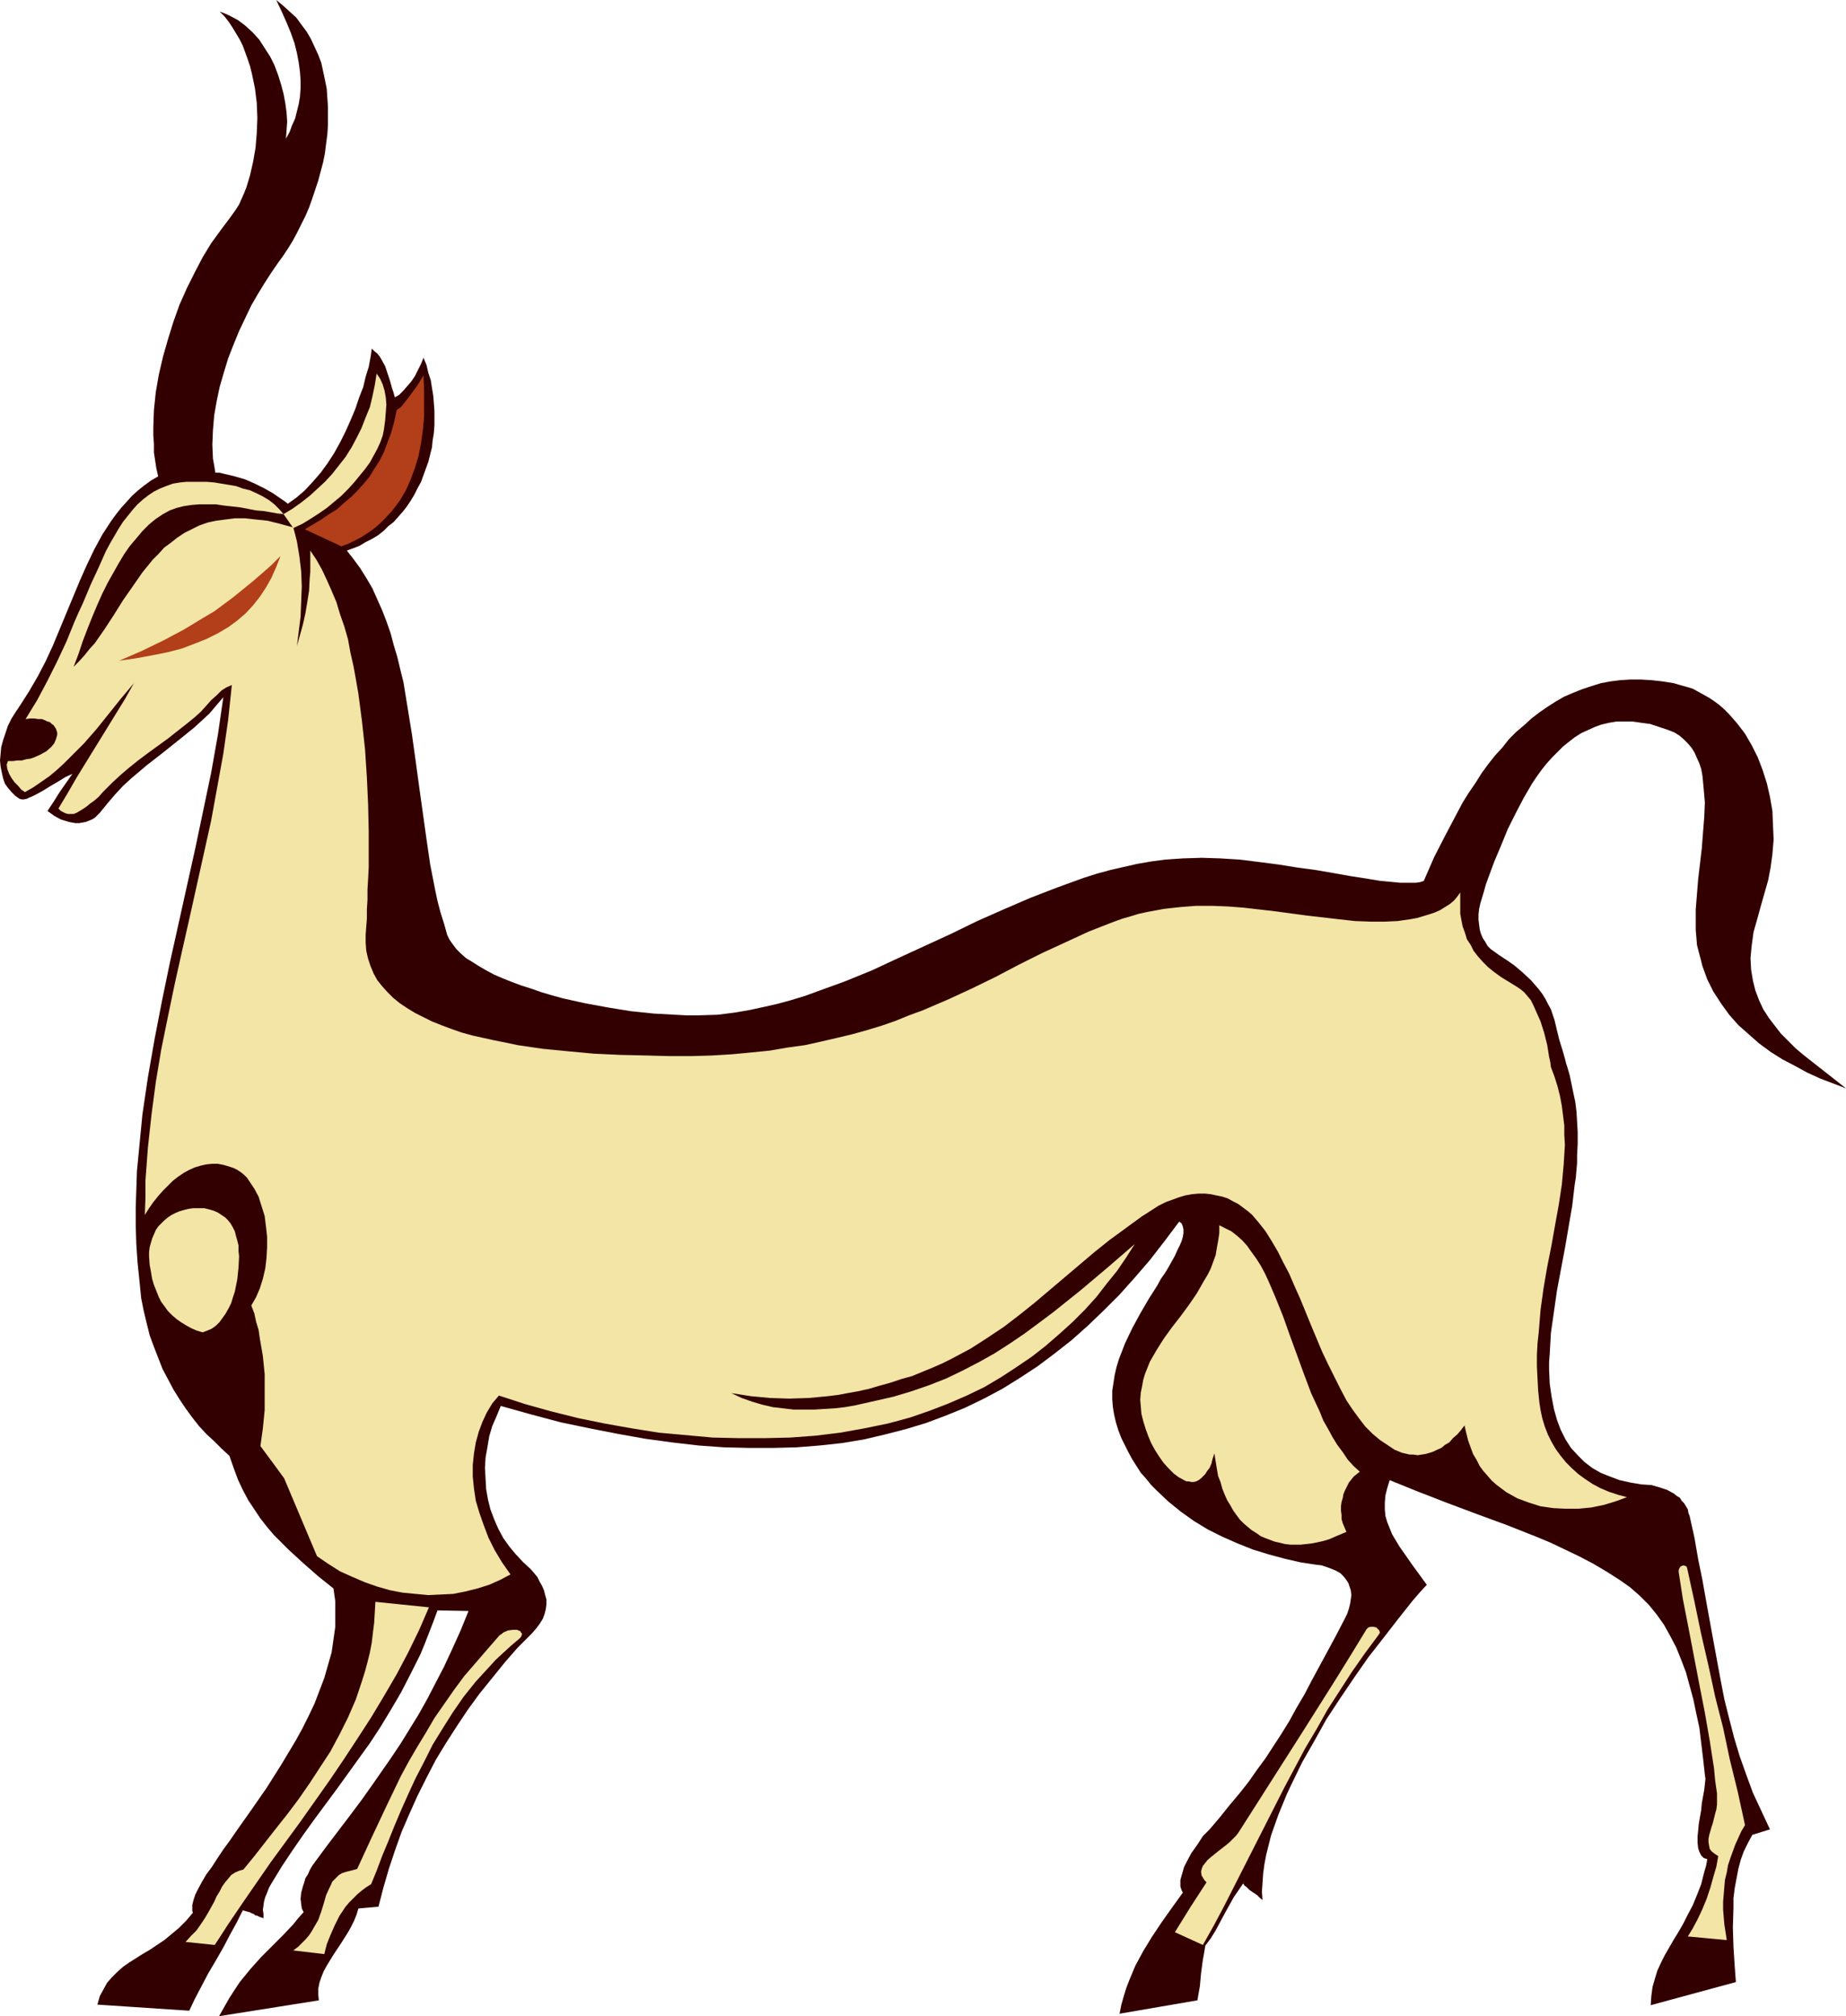 <?xml version="1.0" encoding="UTF-8" standalone="no"?>
<svg
   version="1.0"
   width="129.724mm"
   height="141.669mm"
   id="svg13"
   sodipodi:docname="Goat 2.wmf"
   xmlns:inkscape="http://www.inkscape.org/namespaces/inkscape"
   xmlns:sodipodi="http://sodipodi.sourceforge.net/DTD/sodipodi-0.dtd"
   xmlns="http://www.w3.org/2000/svg"
   xmlns:svg="http://www.w3.org/2000/svg">
  <sodipodi:namedview
     id="namedview13"
     pagecolor="#ffffff"
     bordercolor="#000000"
     borderopacity="0.25"
     inkscape:showpageshadow="2"
     inkscape:pageopacity="0.0"
     inkscape:pagecheckerboard="0"
     inkscape:deskcolor="#d1d1d1"
     inkscape:document-units="mm" />
  <defs
     id="defs1">
    <pattern
       id="WMFhbasepattern"
       patternUnits="userSpaceOnUse"
       width="6"
       height="6"
       x="0"
       y="0" />
  </defs>
  <path
     style="fill:#320000;fill-opacity:1;fill-rule:evenodd;stroke:none"
     d="m 73.366,0 1.778,1.454 1.778,1.616 1.778,1.616 1.293,1.777 1.454,1.939 1.131,1.939 0.97,2.1 0.97,2.1 0.808,2.1 0.485,2.262 0.485,2.262 0.485,2.424 0.162,2.424 0.162,2.262 v 2.424 2.585 l -0.162,2.424 -0.323,2.424 -0.323,2.585 -0.485,2.424 -0.646,2.424 -0.646,2.424 -0.808,2.424 -0.808,2.424 -0.808,2.262 -0.97,2.262 -1.131,2.262 -1.131,2.262 -1.131,2.1 -1.293,2.1 -1.293,1.939 -1.293,1.777 -1.778,2.585 -1.778,2.747 -1.778,2.908 -1.778,3.07 -1.616,3.393 -1.616,3.393 -1.454,3.555 -1.454,3.716 -1.131,3.716 -1.131,3.878 -0.808,3.878 -0.646,3.716 -0.323,3.878 -0.162,3.878 0.162,3.716 0.323,1.777 0.323,1.939 h 1.131 l 1.293,0.323 2.747,0.646 2.747,0.808 2.586,1.131 2.586,1.293 2.262,1.293 2.101,1.454 0.97,0.646 0.808,0.646 2.262,-1.616 2.262,-1.939 2.101,-2.262 2.101,-2.424 1.778,-2.424 1.778,-2.747 1.616,-2.908 1.454,-2.908 1.293,-2.908 1.293,-3.07 0.97,-2.908 1.131,-2.908 0.646,-2.747 0.808,-2.585 0.485,-2.585 0.323,-2.262 0.646,0.646 0.808,0.646 0.646,0.808 0.485,0.808 0.97,1.777 0.646,1.939 0.646,1.939 0.485,1.777 0.485,1.454 0.162,0.646 0.162,0.485 1.131,-0.646 1.131,-1.131 0.97,-1.131 1.131,-1.293 0.97,-1.454 0.808,-1.616 0.808,-1.616 0.646,-1.616 0.808,1.939 0.485,2.1 0.646,1.939 0.323,2.1 0.323,1.939 0.162,1.939 0.162,2.1 v 1.939 1.939 l -0.162,2.1 -0.323,1.939 -0.162,1.777 -0.485,1.939 -0.485,1.939 -0.646,1.777 -0.646,1.777 -0.646,1.777 -0.97,1.777 -0.808,1.616 -0.97,1.616 -0.97,1.454 -1.131,1.454 -2.424,2.747 -1.454,1.131 -1.293,1.293 -1.454,1.131 -1.616,0.969 -1.616,0.808 -1.616,0.969 -1.616,0.646 -1.778,0.646 1.778,2.262 1.778,2.424 1.616,2.585 1.616,2.747 1.293,2.908 1.293,2.908 1.131,2.908 1.131,3.231 0.808,3.07 0.97,3.231 0.808,3.393 0.808,3.231 1.131,6.947 1.131,6.948 0.97,6.947 0.97,7.109 0.97,6.947 0.97,6.947 0.97,6.624 1.293,6.624 0.646,3.07 0.808,3.07 0.97,3.07 0.808,2.908 0.646,1.293 0.808,1.131 0.97,1.293 1.131,1.131 1.454,1.293 1.616,0.969 1.778,1.131 1.939,1.131 2.101,1.131 2.262,0.969 2.424,0.969 2.586,0.969 2.586,0.808 2.747,0.969 2.747,0.808 2.909,0.808 5.818,1.293 6.141,1.131 5.979,0.969 6.141,0.646 5.818,0.323 3.07,0.162 h 2.747 l 5.333,-0.162 2.586,-0.323 2.424,-0.323 3.717,-0.646 3.717,-0.808 3.555,-0.808 3.555,-0.969 3.717,-1.131 3.555,-1.293 7.11,-2.585 7.11,-2.908 6.949,-3.231 14.059,-6.463 6.949,-3.393 6.949,-3.07 7.11,-3.07 7.11,-2.747 7.11,-2.585 3.555,-1.131 3.555,-0.969 3.555,-0.808 3.555,-0.808 3.717,-0.646 3.717,-0.485 2.262,-0.162 2.424,-0.162 5.01,-0.162 5.01,0.162 5.171,0.323 5.171,0.646 5.01,0.646 5.01,0.808 4.848,0.646 4.686,0.808 4.525,0.808 4.202,0.646 1.939,0.323 1.939,0.323 1.778,0.162 1.778,0.162 1.616,0.162 h 1.454 1.454 1.293 l 1.131,-0.162 0.97,-0.323 2.747,-6.301 3.07,-5.978 3.07,-5.817 1.454,-2.747 1.616,-2.585 1.778,-2.585 1.616,-2.585 1.778,-2.424 1.778,-2.262 1.939,-2.1 1.778,-2.262 1.939,-1.939 2.101,-1.777 1.939,-1.777 2.101,-1.616 2.101,-1.454 2.262,-1.454 2.262,-1.293 2.262,-0.969 2.424,-0.969 2.424,-0.808 2.586,-0.808 2.586,-0.485 2.586,-0.323 2.586,-0.162 h 2.909 l 2.747,0.162 2.909,0.323 3.07,0.485 1.616,0.485 1.778,0.485 1.616,0.485 1.454,0.808 1.454,0.808 1.454,0.808 1.454,0.969 1.293,0.969 1.293,1.131 1.131,1.131 2.262,2.585 2.101,2.747 1.778,3.07 1.616,3.231 1.293,3.393 1.131,3.555 0.808,3.555 0.646,3.716 0.162,3.878 0.162,3.716 -0.323,3.878 -0.485,3.555 -0.646,3.393 -0.97,3.393 -0.97,3.393 -0.97,3.555 -0.97,3.393 -0.485,3.555 -0.162,1.616 -0.162,1.777 0.162,3.07 0.485,2.908 0.646,2.585 0.97,2.585 1.131,2.424 1.454,2.262 1.616,2.1 1.616,2.1 1.939,1.939 1.939,1.939 2.101,1.777 2.262,1.777 4.525,3.555 2.262,1.777 2.262,1.777 -3.394,-1.293 -3.394,-1.293 -3.555,-1.616 -3.232,-1.777 -3.394,-1.777 -3.07,-1.939 -3.07,-2.262 -2.747,-2.424 -2.747,-2.424 -2.424,-2.747 -2.101,-2.908 -2.101,-3.231 -0.808,-1.616 -0.808,-1.616 -1.293,-3.555 -0.485,-1.939 -0.485,-1.777 -0.485,-1.939 -0.162,-2.1 -0.162,-1.777 v -1.777 -3.716 l 0.323,-4.039 0.323,-4.039 0.97,-8.24 0.323,-4.201 0.323,-4.039 0.162,-3.878 -0.323,-3.716 -0.162,-1.777 -0.162,-1.616 -0.323,-1.777 -0.485,-1.454 -0.646,-1.454 -0.646,-1.454 -0.808,-1.293 -0.97,-1.131 -1.131,-1.131 -1.131,-0.969 -1.293,-0.808 -1.616,-0.646 -2.424,-0.808 -2.424,-0.808 -2.424,-0.323 -2.262,-0.323 h -2.101 -2.101 l -1.939,0.323 -2.101,0.485 -1.778,0.646 -1.778,0.808 -1.778,0.808 -1.778,1.131 -1.454,1.131 -1.616,1.293 -1.454,1.454 -1.454,1.454 -1.454,1.616 -1.293,1.616 -1.293,1.777 -1.293,1.939 -2.262,3.878 -2.101,4.039 -2.101,4.201 -1.778,4.362 -1.778,4.201 -1.616,4.362 -0.646,1.777 -0.485,1.777 -0.485,1.616 -0.485,1.616 -0.323,1.454 -0.162,1.454 v 1.454 l 0.162,1.293 0.162,1.293 0.323,1.131 0.485,1.131 0.646,0.969 0.646,1.131 0.808,0.808 1.131,0.808 1.131,0.808 0.97,0.646 0.97,0.646 0.97,0.646 1.131,0.808 2.101,1.777 2.262,2.1 2.101,2.424 0.97,1.293 0.808,1.293 0.646,1.293 0.808,1.454 0.485,1.454 0.485,1.454 0.646,2.747 0.646,2.585 0.808,2.585 0.646,2.262 0.323,1.293 0.323,0.969 0.646,2.262 0.97,4.686 0.485,2.262 0.323,2.585 0.162,2.585 0.162,2.908 v 3.07 l -0.162,3.231 v 1.939 l -0.162,1.777 -0.162,1.939 -0.323,2.1 -0.646,5.493 -0.97,5.655 -0.97,5.655 -2.101,11.148 -0.808,5.655 -0.808,5.655 -0.323,5.655 -0.162,2.1 v 1.939 l 0.162,3.716 0.485,3.393 0.646,3.393 0.808,2.908 0.97,2.585 1.293,2.585 1.454,2.262 1.778,1.939 1.778,1.777 2.101,1.616 2.262,1.293 2.424,0.969 2.586,0.969 2.909,0.646 2.909,0.485 2.586,0.162 2.262,0.646 1.939,0.646 1.778,0.969 0.808,0.646 0.808,0.485 0.485,0.808 0.646,0.646 0.485,0.808 0.485,0.808 0.162,0.969 0.323,0.808 1.293,5.817 0.97,5.655 1.131,5.493 0.97,5.493 1.939,10.664 1.939,10.502 0.97,5.009 1.293,5.17 1.293,5.009 1.454,4.847 1.778,5.009 1.778,4.847 2.262,4.847 2.262,4.847 -4.686,1.454 -1.131,2.1 -1.131,2.262 -0.808,2.262 -0.646,2.424 -0.485,2.585 -0.485,2.585 -0.323,2.585 v 2.585 l -0.162,5.17 0.162,5.17 0.323,5.009 0.162,2.262 0.162,2.1 -22.624,6.14 0.162,-2.424 0.323,-2.424 0.646,-2.262 0.646,-2.1 0.97,-2.1 0.97,-1.939 2.424,-4.201 1.293,-2.1 1.293,-2.262 1.131,-2.262 1.293,-2.424 1.131,-2.747 1.131,-2.908 0.808,-3.231 0.485,-1.616 0.323,-1.777 -0.485,-0.162 -0.485,-0.162 -0.323,-0.323 -0.323,-0.323 -0.485,-0.969 -0.323,-0.969 -0.162,-1.454 v -1.616 l 0.162,-1.616 0.162,-1.777 0.646,-3.716 0.162,-1.777 0.323,-1.777 0.323,-1.777 0.162,-1.454 0.162,-1.454 -0.162,-1.131 -0.485,-4.362 -0.485,-4.039 -0.485,-4.039 -0.808,-3.716 -0.808,-3.878 -0.97,-3.555 -0.97,-3.555 -1.293,-3.393 -1.293,-3.231 -1.616,-3.07 -1.616,-2.908 -1.939,-2.747 -2.101,-2.585 -2.424,-2.424 -2.586,-2.262 -2.747,-1.939 -3.555,-2.262 -3.555,-2.1 -3.717,-1.939 -3.717,-1.777 -3.717,-1.777 -3.878,-1.616 -7.757,-3.07 -7.918,-2.908 -7.757,-2.908 -7.918,-3.07 -7.595,-3.07 -0.646,2.1 -0.485,1.939 -0.162,1.939 v 1.777 l 0.162,1.777 0.485,1.616 0.646,1.616 0.646,1.616 0.97,1.616 0.97,1.616 2.262,3.231 1.131,1.616 1.293,1.777 2.586,3.555 -1.939,2.1 -1.939,2.262 -3.717,4.686 -3.878,5.009 -4.04,5.17 -3.717,5.332 -3.717,5.493 -3.717,5.655 -3.232,5.817 -3.232,5.655 -2.747,5.655 -1.293,2.747 -1.131,2.747 -1.131,2.747 -0.97,2.747 -0.97,2.747 -0.646,2.585 -0.646,2.585 -0.485,2.585 -0.323,2.424 -0.162,2.424 -0.162,2.262 0.162,2.262 -0.646,-0.485 -0.808,-0.808 -1.939,-1.293 -0.808,-0.808 -0.646,-0.485 -0.162,-0.323 -0.162,-0.162 0.162,-0.323 0.162,-0.162 -1.293,1.939 -1.454,2.1 -2.424,4.362 -2.424,4.524 -1.293,2.1 -1.454,1.939 -0.323,1.939 -0.323,1.777 -0.485,3.555 -0.323,3.555 -0.323,1.777 -0.323,1.939 -20.685,3.555 0.485,-2.424 0.646,-2.262 0.646,-2.1 0.808,-2.1 0.808,-1.939 0.808,-1.939 2.101,-3.878 2.262,-3.716 2.586,-3.878 2.747,-3.878 2.909,-4.039 -0.323,-0.646 -0.323,-0.969 v -0.808 -0.969 l 0.323,-1.131 0.323,-1.131 0.323,-1.131 0.646,-1.293 1.293,-2.424 1.616,-2.262 1.454,-2.262 0.97,-0.969 0.808,-0.808 2.747,-3.231 2.586,-3.231 2.586,-3.07 2.424,-3.07 2.262,-3.231 2.262,-3.07 4.202,-6.463 2.101,-3.393 1.939,-3.555 2.101,-3.555 1.939,-3.716 2.101,-3.878 2.101,-3.878 2.262,-4.201 2.262,-4.362 0.646,-1.293 0.485,-1.454 0.323,-1.293 0.162,-1.131 0.162,-1.131 -0.162,-1.293 -0.323,-0.969 -0.323,-0.969 -0.646,-0.969 -0.646,-0.808 -0.808,-0.808 -1.131,-0.646 -1.131,-0.485 -1.293,-0.485 -1.454,-0.485 -1.454,-0.162 -4.202,-0.646 -4.202,-0.969 -4.202,-1.131 -4.202,-1.293 -4.04,-1.616 -4.04,-1.777 -3.878,-1.939 -3.717,-2.262 -3.394,-2.424 -3.394,-2.747 -3.07,-2.908 -1.454,-1.454 -1.293,-1.616 -1.454,-1.616 -1.131,-1.777 -1.131,-1.777 -0.97,-1.777 -0.97,-1.939 -0.97,-1.939 -0.808,-2.1 -0.646,-2.1 -0.485,-2.1 -0.323,-1.939 -0.162,-2.1 v -2.262 l 0.323,-2.1 0.323,-2.1 0.485,-2.1 0.646,-2.1 0.808,-2.1 0.808,-2.1 1.939,-4.039 2.101,-3.878 2.262,-3.878 2.262,-3.555 0.97,-1.777 1.131,-1.616 0.97,-1.616 0.808,-1.454 0.808,-1.454 0.646,-1.454 0.646,-1.293 0.485,-1.131 0.323,-1.131 0.162,-0.969 v -0.969 l -0.162,-0.808 -0.323,-0.808 -0.646,-0.485 -3.878,5.17 -3.878,5.009 -4.04,4.686 -4.04,4.524 -4.202,4.201 -4.202,4.039 -4.363,3.878 -4.525,3.555 -4.525,3.393 -4.686,3.07 -4.686,2.908 -4.848,2.585 -5.01,2.424 -5.171,2.1 -5.171,1.939 -5.333,1.616 -5.656,1.454 -5.494,1.293 -5.818,0.969 -5.979,0.646 -6.141,0.485 -6.141,0.162 h -6.464 l -6.626,-0.162 -6.787,-0.485 -6.949,-0.808 -7.11,-0.969 -7.272,-1.293 -7.434,-1.454 -7.757,-1.616 -7.918,-2.1 -8.08,-2.262 -1.131,2.747 -1.131,2.585 -0.808,2.747 -0.485,2.908 -0.485,2.747 -0.162,2.747 0.162,2.908 0.162,2.747 0.485,2.747 0.646,2.585 0.97,2.585 1.131,2.585 1.293,2.424 1.616,2.262 1.616,1.939 1.939,2.1 2.101,1.939 0.97,1.131 0.808,0.969 0.646,1.293 0.646,1.131 0.485,1.131 0.323,1.293 0.323,1.131 v 1.293 l -0.162,1.293 -0.323,1.293 -0.485,1.293 -0.808,1.293 -0.97,1.293 -1.131,1.293 -3.717,3.716 -3.394,3.878 -3.394,4.201 -3.394,4.201 -3.07,4.201 -2.909,4.362 -2.909,4.524 -2.747,4.524 -2.424,4.686 -2.424,4.847 -2.101,4.686 -2.101,4.847 -1.778,5.009 -1.616,4.847 -1.454,5.009 -1.293,5.009 -5.333,0.485 -0.485,1.616 -0.646,1.616 -0.808,1.616 -0.808,1.454 -1.939,3.07 -1.939,2.908 -1.778,2.908 -0.808,1.454 -0.646,1.616 -0.485,1.454 -0.323,1.616 v 1.454 l 0.162,1.616 -26.502,4.201 1.454,-2.585 1.293,-2.262 1.454,-2.262 1.293,-1.939 1.454,-1.777 1.454,-1.777 2.747,-3.07 2.909,-2.908 2.909,-2.908 2.747,-2.908 1.293,-1.616 1.454,-1.616 -0.485,-0.969 -0.162,-1.131 -0.162,-1.454 0.162,-1.616 0.485,-1.777 0.323,-0.969 0.323,-1.131 0.646,-0.969 0.485,-1.131 0.646,-1.131 0.808,-1.131 3.232,-4.362 3.07,-4.039 3.07,-4.039 2.909,-3.878 2.747,-3.878 2.586,-3.716 2.586,-3.716 2.586,-3.878 4.686,-7.594 2.262,-4.039 2.262,-4.362 2.262,-4.362 2.101,-4.524 2.262,-5.009 2.101,-5.17 -8.242,-0.162 -1.131,3.07 -1.131,2.908 -1.131,2.908 -1.131,2.747 -1.293,2.585 -1.293,2.585 -2.586,5.009 -2.747,4.686 -2.747,4.524 -2.747,4.201 -2.909,4.039 -5.818,8.078 -5.979,8.078 -2.909,4.039 -2.909,4.201 -2.909,4.362 -2.747,4.524 -0.646,1.131 -0.485,1.293 -0.485,1.131 -0.323,1.131 -0.162,1.131 -0.162,1.131 0.162,1.131 v 1.131 l -0.97,-0.323 -0.646,-0.323 -0.646,-0.162 -0.323,-0.323 -0.485,-0.162 -0.646,-0.323 -0.646,-0.162 -1.131,-0.323 -1.616,3.231 -1.778,3.231 -1.778,3.393 -1.939,3.393 -2.101,3.555 -1.778,3.393 -1.778,3.393 -1.454,3.07 -24.402,-1.616 0.323,-1.131 0.323,-1.131 0.97,-1.777 0.97,-1.777 1.293,-1.454 1.454,-1.454 1.454,-1.293 1.616,-1.131 1.778,-1.131 1.778,-1.131 1.939,-1.131 1.939,-1.293 1.939,-1.293 1.939,-1.616 1.939,-1.616 1.939,-1.939 1.778,-2.1 -0.162,-0.485 v -0.485 -1.131 l 0.323,-1.293 0.485,-1.454 0.808,-1.616 0.97,-1.777 1.131,-1.939 1.454,-1.939 1.454,-2.262 1.616,-2.424 1.778,-2.424 1.778,-2.585 1.939,-2.747 1.939,-2.747 4.04,-5.817 3.878,-6.14 3.878,-6.463 1.778,-3.231 1.616,-3.231 1.616,-3.393 1.293,-3.393 1.293,-3.393 0.97,-3.393 0.97,-3.393 0.485,-3.393 0.485,-3.393 v -3.393 -3.393 l -0.485,-3.393 -4.04,-3.231 -4.04,-3.555 -3.878,-3.555 -1.939,-1.939 -1.939,-1.939 -1.778,-2.1 -1.778,-2.262 -1.616,-2.424 -1.616,-2.424 -1.454,-2.747 -1.293,-2.747 -1.131,-3.07 -1.131,-3.231 -2.101,-1.939 -1.939,-1.939 -2.101,-1.939 -1.939,-2.1 -1.778,-2.262 -1.778,-2.424 -1.616,-2.424 -1.616,-2.585 -1.454,-2.747 -1.454,-2.747 -1.131,-2.908 -1.131,-2.908 -1.131,-3.07 -0.808,-3.231 -0.808,-3.393 -0.646,-3.231 -0.485,-4.847 -0.485,-4.686 -0.323,-4.847 -0.162,-4.847 v -4.847 l 0.162,-4.847 0.162,-4.847 0.485,-5.009 0.485,-5.009 0.485,-5.009 1.454,-9.856 1.778,-10.179 1.939,-10.017 2.101,-10.179 2.262,-10.179 4.525,-20.358 2.101,-10.017 2.101,-10.017 1.778,-10.017 1.454,-10.017 -1.939,2.262 -1.778,2.1 -2.101,1.939 -1.939,1.777 -4.202,3.393 -4.04,3.231 -4.363,3.393 -2.101,1.777 -2.101,1.777 -2.101,1.939 -2.101,2.262 -1.939,2.262 -2.101,2.585 -0.646,0.646 -0.646,0.646 -0.808,0.485 -0.808,0.323 -0.808,0.323 -0.808,0.162 -0.97,0.162 h -0.97 l -0.97,-0.162 -0.808,-0.162 -2.101,-0.646 -1.778,-0.969 -1.778,-1.293 1.616,-2.424 1.616,-2.585 3.394,-4.847 -1.778,0.808 -2.101,1.293 -1.939,1.131 -2.101,1.293 -1.778,0.969 -0.97,0.485 -0.808,0.323 -0.646,0.323 -0.808,0.162 H 5.818 L 5.171,212.141 4.04,211.333 3.07,210.364 2.101,209.233 1.293,208.102 0.808,206.648 0.485,205.194 0.162,203.578 0,201.962 l 0.162,-1.777 0.162,-1.777 0.485,-1.777 0.646,-1.939 0.646,-1.939 0.97,-1.939 1.131,-1.777 1.293,-1.939 2.262,-3.555 2.262,-3.878 2.101,-4.039 1.939,-4.201 3.555,-8.563 3.555,-8.563 1.939,-4.362 1.939,-4.039 2.101,-3.878 2.424,-3.716 1.293,-1.777 1.293,-1.616 1.454,-1.616 1.454,-1.616 1.616,-1.454 1.616,-1.293 1.778,-1.293 1.939,-1.131 -0.485,-2.1 -0.646,-4.201 v -2.262 l -0.162,-2.262 v -2.262 l 0.162,-4.524 0.485,-4.686 0.808,-4.686 1.131,-4.847 1.293,-4.524 1.454,-4.686 1.616,-4.524 1.939,-4.362 2.101,-4.201 2.101,-4.039 2.262,-3.716 2.586,-3.555 2.424,-3.231 0.808,-1.131 0.808,-1.131 0.808,-1.293 0.646,-1.454 0.646,-1.454 0.646,-1.616 0.97,-3.231 0.808,-3.555 0.646,-3.716 0.323,-3.878 0.162,-4.039 -0.162,-4.039 -0.485,-3.878 -0.808,-3.878 -0.485,-1.939 -0.646,-1.939 -0.646,-1.777 -0.646,-1.777 L 63.67,10.502 62.701,8.886 61.731,7.271 60.762,5.817 59.63,4.362 58.338,3.07 l 1.293,0.485 1.131,0.485 2.424,1.293 1.939,1.454 1.939,1.777 1.778,1.939 1.454,2.262 1.454,2.262 1.131,2.262 0.97,2.585 0.808,2.585 0.646,2.424 0.485,2.585 0.323,2.424 0.162,2.424 -0.162,2.262 -0.162,2.262 0.97,-1.777 0.646,-1.777 0.808,-1.777 0.485,-1.939 0.485,-1.939 0.323,-1.939 0.162,-2.262 v -2.1 l -0.162,-2.262 -0.323,-2.424 -0.485,-2.585 -0.646,-2.585 -0.97,-2.747 -1.131,-2.747 -1.293,-2.908 z"
     id="path1" />
  <path
     style="fill:#f2e5a5;fill-opacity:1;fill-rule:evenodd;stroke:none"
     d="m 100.03,99.204 -0.485,3.07 -0.646,3.07 -0.646,2.747 -1.131,2.747 -1.131,2.908 -1.293,2.585 -1.293,2.424 -1.616,2.585 -1.778,2.262 -1.778,2.262 -1.939,2.1 -2.101,1.939 -1.939,1.777 -2.262,1.777 -2.262,1.616 -2.424,1.454 2.586,3.716 2.424,-1.131 2.101,-1.293 2.262,-1.454 2.101,-1.454 1.939,-1.616 1.939,-1.616 1.778,-1.777 1.616,-1.777 1.454,-1.777 1.454,-1.777 1.293,-1.777 0.97,-1.777 0.97,-1.777 0.808,-1.777 0.646,-1.777 0.323,-1.616 0.323,-2.424 0.162,-2.1 0.162,-2.1 -0.162,-1.939 -0.323,-1.777 -0.485,-1.616 -0.646,-1.454 z"
     id="path2" />
  <path
     style="fill:#f2e5a5;fill-opacity:1;fill-rule:evenodd;stroke:none"
     d="m 51.227,320.878 -1.131,0.162 -1.293,0.323 -1.131,0.323 -1.131,0.485 -0.97,0.485 -0.97,0.646 -0.97,0.808 -0.808,0.808 -0.808,0.808 -0.646,0.969 -0.485,1.131 -0.485,1.131 -0.323,1.131 -0.323,1.131 -0.162,1.293 v 1.293 l 0.162,2.1 0.323,1.777 0.323,1.939 0.485,1.616 0.646,1.616 0.646,1.616 0.646,1.293 0.97,1.293 0.808,1.131 1.131,1.131 1.131,0.969 1.131,0.808 1.293,0.808 1.454,0.808 1.454,0.646 1.616,0.485 1.293,-0.485 1.131,-0.485 1.131,-0.808 0.97,-0.969 0.808,-1.131 0.808,-1.131 0.808,-1.454 0.646,-1.293 0.485,-1.616 0.485,-1.454 0.646,-3.231 0.323,-3.07 0.162,-3.07 -0.162,-1.454 v -1.454 l -0.323,-1.293 -0.323,-1.131 -0.323,-1.293 -0.485,-0.969 -0.646,-1.131 -0.646,-0.808 -0.808,-0.808 -0.97,-0.646 -0.97,-0.646 -1.131,-0.485 -1.131,-0.323 -1.293,-0.323 H 52.843 Z"
     id="path3" />
  <path
     style="fill:#f2e5a5;fill-opacity:1;fill-rule:evenodd;stroke:none"
     d="m 43.47,149.775 -1.131,0.969 -0.808,1.131 -0.646,1.131 -0.485,1.293 -0.162,1.293 0.162,1.293 0.323,1.131 0.646,1.131 0.808,0.969 1.131,0.646 1.131,0.323 1.131,0.162 1.454,-0.162 1.293,-0.323 1.293,-0.646 1.293,-0.808 1.131,-0.969 0.97,-1.131 0.646,-1.293 0.485,-1.131 0.162,-1.293 v -1.293 l -0.485,-1.131 -0.646,-1.131 -0.808,-0.808 -0.97,-0.646 -1.131,-0.485 h -1.293 -1.454 l -1.293,0.323 -1.454,0.646 z"
     id="path4" />
  <path
     style="fill:#f2e5a5;fill-opacity:1;fill-rule:evenodd;stroke:none"
     d="m 43.309,136.526 -1.939,1.293 -1.778,1.454 -1.778,1.777 -1.616,1.939 -1.778,2.1 -1.454,2.1 -1.454,2.424 -1.454,2.585 -1.454,2.585 -1.454,2.908 -1.293,2.908 -1.293,3.07 -1.293,3.231 -1.293,3.393 -1.131,3.393 -1.293,3.393 1.454,-1.454 1.454,-1.616 1.293,-1.616 1.454,-1.616 2.586,-3.716 2.424,-3.716 2.424,-3.878 2.586,-3.716 2.586,-3.716 2.747,-3.393 1.616,-1.616 1.454,-1.616 1.778,-1.293 1.616,-1.293 1.939,-1.293 1.939,-0.969 1.939,-0.969 2.262,-0.808 2.262,-0.485 2.424,-0.323 2.586,-0.323 h 2.747 l 2.909,0.323 3.07,0.323 3.232,0.808 3.555,0.969 0.485,1.777 0.485,1.939 0.646,3.878 0.485,4.039 0.162,4.039 -0.162,4.039 -0.162,4.039 -0.485,3.878 -0.485,3.878 0.808,-2.908 0.808,-2.908 0.646,-2.908 0.485,-2.908 0.485,-3.07 0.162,-3.231 0.162,-1.777 v -1.777 -1.939 -1.939 l 1.616,2.424 1.454,2.585 1.293,2.747 1.293,2.908 1.293,3.07 0.97,3.231 1.131,3.231 0.97,3.393 0.646,3.555 0.808,3.555 0.646,3.555 0.646,3.716 0.97,7.432 0.808,7.432 0.485,7.432 0.323,7.109 0.162,7.109 v 9.694 l -0.162,3.07 -0.162,2.747 v 2.747 l -0.162,2.585 v 2.424 l -0.162,2.1 -0.162,2.1 v 2.262 l 0.162,2.1 0.485,2.1 0.646,1.939 0.808,1.939 0.97,1.777 1.293,1.616 1.454,1.616 1.454,1.454 1.778,1.454 1.939,1.293 2.101,1.293 2.262,1.131 2.262,1.131 2.424,0.969 2.586,0.969 2.747,0.969 2.909,0.808 2.909,0.646 2.909,0.646 3.232,0.646 3.07,0.646 6.626,0.969 6.626,0.646 6.949,0.646 6.949,0.323 7.11,0.162 5.979,0.162 h 5.818 l 5.494,-0.162 5.333,-0.323 5.171,-0.485 4.848,-0.485 4.686,-0.808 4.686,-0.646 4.363,-0.969 4.202,-0.969 4.04,-0.969 4.04,-1.131 3.717,-1.131 3.717,-1.293 3.555,-1.454 3.555,-1.293 3.394,-1.454 3.394,-1.454 6.302,-2.908 6.302,-3.07 6.141,-3.231 6.141,-3.07 6.302,-2.908 6.302,-2.908 6.626,-2.585 2.262,-0.808 2.262,-0.646 2.101,-0.646 2.262,-0.485 4.363,-0.808 4.363,-0.485 4.202,-0.323 h 4.202 l 4.202,0.162 4.202,0.323 8.403,0.969 8.403,1.131 8.403,0.969 4.363,0.485 4.363,0.162 h 3.394 l 3.555,-0.162 3.394,-0.485 1.778,-0.323 1.616,-0.485 1.616,-0.485 1.454,-0.485 1.454,-0.646 1.293,-0.808 1.293,-0.808 1.131,-0.969 0.808,-0.969 0.808,-1.131 v 1.939 1.777 1.939 l 0.323,1.777 0.323,1.616 0.646,1.777 0.485,1.616 0.97,1.454 0.808,1.616 1.131,1.454 1.293,1.454 1.454,1.454 1.616,1.293 1.778,1.293 2.101,1.293 2.101,1.293 0.97,0.646 0.97,0.808 0.97,1.131 0.808,0.969 0.646,1.293 0.646,1.454 1.293,2.908 0.97,3.07 0.808,3.231 0.485,3.07 0.323,1.454 0.162,1.293 0.97,2.585 0.808,2.585 0.646,2.585 0.485,2.585 0.323,2.585 0.323,2.585 v 2.424 l 0.162,2.747 -0.162,2.585 -0.162,2.585 -0.485,5.332 -0.808,5.332 -0.97,5.332 -0.97,5.493 -1.131,5.655 -0.97,5.655 -0.808,5.817 -0.485,5.978 -0.323,2.908 -0.162,3.07 v 3.07 l 0.162,3.231 0.162,3.07 0.323,3.231 0.323,2.1 0.485,2.262 0.646,2.1 0.808,2.1 0.97,1.939 1.131,1.939 1.293,1.777 1.454,1.777 1.454,1.454 1.778,1.616 1.778,1.293 1.939,1.293 2.101,1.131 2.262,0.969 2.424,0.808 2.424,0.646 -3.07,1.131 -3.232,0.969 -3.232,0.646 -3.394,0.323 h -3.394 l -3.232,-0.162 -3.394,-0.485 -3.07,-0.969 -3.07,-1.131 -1.454,-0.808 -1.454,-0.808 -1.293,-0.969 -1.293,-0.969 -1.293,-1.131 -1.131,-1.293 -1.131,-1.293 -0.97,-1.293 -0.808,-1.616 -0.97,-1.616 -0.646,-1.777 -0.646,-1.777 -0.485,-1.939 -0.485,-2.1 -0.97,1.293 -0.97,1.131 -1.131,0.969 -0.97,1.131 -1.131,0.646 -0.97,0.808 -1.131,0.485 -0.97,0.485 -0.97,0.323 -1.131,0.323 -2.101,0.323 -1.131,-0.162 h -0.97 l -2.101,-0.485 -1.939,-0.808 -1.939,-1.293 -1.939,-1.293 -1.939,-1.616 -1.939,-1.939 -1.616,-2.1 -1.778,-2.424 -1.616,-2.424 -1.616,-3.07 -1.616,-3.231 -1.616,-3.231 -1.616,-3.393 -2.909,-6.947 -2.909,-7.109 -1.454,-3.231 -1.454,-3.393 -1.616,-3.07 -1.454,-2.908 -1.616,-2.747 -1.616,-2.585 -1.778,-2.262 -1.778,-2.1 -1.131,-0.969 -1.293,-0.969 -1.293,-0.969 -1.293,-0.646 -1.454,-0.808 -1.454,-0.485 -1.616,-0.323 -1.454,-0.323 -1.616,-0.162 h -1.616 l -1.778,0.162 -1.778,0.323 -1.616,0.485 -1.778,0.646 -1.778,0.646 -1.939,0.969 -4.525,2.908 -4.202,3.07 -4.202,3.07 -4.04,3.231 -15.837,13.41 -4.04,3.231 -4.202,3.231 -4.363,2.908 -4.525,2.908 -4.848,2.585 -2.586,1.293 -2.586,1.131 -2.747,1.131 -2.747,1.131 -2.909,0.808 -2.909,0.969 -2.909,0.808 -2.747,0.808 -2.909,0.646 -2.747,0.485 -2.586,0.485 -2.586,0.323 -5.171,0.485 -5.171,0.162 -5.01,-0.162 -5.171,-0.485 -5.171,-0.808 2.747,1.293 2.747,0.969 2.747,0.808 2.747,0.646 2.747,0.323 2.747,0.323 h 2.909 2.747 l 2.586,-0.162 2.747,-0.162 2.747,-0.323 2.747,-0.485 5.01,-1.131 5.01,-1.131 4.848,-1.454 4.686,-1.616 4.525,-1.777 4.363,-2.1 4.363,-2.262 4.04,-2.262 4.04,-2.585 4.04,-2.747 3.717,-2.747 3.878,-2.908 7.272,-5.817 7.272,-6.14 7.11,-6.14 -2.262,3.555 -2.424,3.555 -2.747,3.393 -2.747,3.555 -3.07,3.393 -3.232,3.231 -3.394,3.07 -3.717,3.231 -3.717,2.908 -4.04,2.747 -4.202,2.747 -4.363,2.585 -4.686,2.262 -4.848,2.1 -5.01,1.939 -5.171,1.777 -2.909,0.808 -3.07,0.808 -6.302,1.293 -6.302,1.131 -6.626,0.808 -6.626,0.485 -6.787,0.162 h -6.949 l -6.949,-0.162 -7.11,-0.646 -7.11,-0.646 -7.11,-1.131 -7.272,-1.293 -7.11,-1.454 -7.11,-1.777 -6.949,-1.939 -6.949,-2.262 -1.778,2.1 -1.454,2.424 -1.131,2.424 -0.97,2.585 -0.808,2.908 -0.485,2.908 -0.323,3.07 v 3.07 l 0.323,3.231 0.485,3.231 0.97,3.231 1.131,3.231 1.293,3.393 1.616,3.231 1.939,3.231 2.262,3.231 -2.747,1.454 -2.909,1.293 -3.07,0.969 -3.232,0.808 -3.232,0.646 -3.232,0.162 -3.394,0.162 -3.394,-0.323 -3.394,-0.323 -3.394,-0.646 -3.394,-0.969 -3.232,-1.131 -3.394,-1.454 -3.232,-1.454 -3.07,-1.939 -3.07,-2.1 -4.363,-10.34 -4.363,-10.34 -3.07,-4.201 -3.232,-4.362 0.646,-4.686 0.485,-4.847 v -4.847 -4.686 l -0.485,-4.847 -0.808,-4.686 -0.323,-2.262 -0.646,-2.1 -0.485,-2.262 -0.808,-2.1 1.293,-2.262 0.97,-2.262 0.808,-2.585 0.646,-2.747 0.323,-2.747 0.162,-2.908 v -2.747 l -0.323,-2.908 -0.323,-2.585 -0.808,-2.585 -0.808,-2.585 -1.131,-2.1 -0.646,-0.969 -0.646,-0.969 -0.646,-0.969 -0.808,-0.808 -0.808,-0.646 -0.97,-0.646 -0.97,-0.485 -0.97,-0.323 -1.616,-0.485 -1.616,-0.323 h -1.454 l -1.616,0.162 -1.454,0.323 -1.616,0.485 -1.454,0.646 -1.454,0.808 -1.454,0.969 -1.454,1.131 -1.293,1.293 -1.293,1.293 -1.293,1.454 -1.293,1.616 -1.131,1.616 -1.131,1.777 0.162,-4.524 v -4.524 l 0.646,-8.725 0.97,-8.886 1.131,-8.563 1.454,-8.725 1.778,-8.725 1.778,-8.563 1.939,-8.725 1.939,-8.563 1.939,-8.725 1.939,-8.725 1.939,-8.725 1.616,-8.886 1.616,-8.886 1.293,-9.048 0.97,-9.209 -1.454,0.646 -1.293,0.808 -1.293,1.293 -1.454,1.293 -1.293,1.454 -1.454,1.616 -1.616,1.454 -1.778,1.454 -5.333,4.201 -5.333,3.878 -2.586,1.939 -2.424,1.939 -2.262,1.939 -2.101,1.939 -1.293,1.293 -1.293,1.293 -1.131,1.293 -1.131,0.969 -1.131,0.808 -0.97,0.808 -0.97,0.646 -0.808,0.485 -0.808,0.485 -0.808,0.323 H 18.907 18.099 l -0.646,-0.162 -0.646,-0.323 -0.646,-0.323 -0.646,-0.646 2.424,-4.039 2.424,-4.201 2.586,-4.201 2.586,-4.201 5.171,-8.402 2.586,-4.201 2.262,-4.039 -3.394,4.039 -3.232,4.039 -3.232,4.039 -3.394,3.878 -3.555,3.555 -1.778,1.777 -1.939,1.777 -1.939,1.616 -2.101,1.454 -2.101,1.454 -2.262,1.293 -0.97,-0.646 -0.808,-0.969 -0.97,-0.969 -0.808,-1.131 -0.646,-1.131 -0.485,-1.293 -0.162,-1.131 0.162,-0.485 0.162,-0.485 h 1.293 l 1.293,-0.162 h 1.131 l 1.131,-0.323 1.131,-0.162 0.97,-0.323 1.778,-0.808 1.454,-0.808 1.293,-1.131 0.808,-0.969 0.485,-1.131 0.323,-1.131 v -0.646 l -0.162,-0.485 -0.162,-0.485 -0.323,-0.485 -0.323,-0.485 -0.485,-0.323 -0.485,-0.485 -0.646,-0.162 -0.646,-0.323 -0.808,-0.323 h -0.97 l -1.131,-0.162 h -0.97 l -1.293,0.162 3.07,-5.009 2.747,-5.17 2.586,-5.17 2.424,-5.17 2.101,-5.17 1.131,-2.585 1.131,-2.424 2.101,-5.009 2.101,-4.524 1.939,-4.362 1.131,-2.1 1.131,-1.939 1.131,-1.939 1.131,-1.777 1.293,-1.616 1.293,-1.616 1.293,-1.454 1.454,-1.293 1.454,-1.131 1.454,-0.969 1.616,-0.808 1.616,-0.646 1.778,-0.646 1.939,-0.323 1.616,-0.162 h 1.778 1.778 1.939 l 1.939,0.162 1.939,0.323 1.939,0.323 1.939,0.323 1.778,0.646 1.939,0.485 1.778,0.808 1.616,0.808 1.616,0.969 1.454,1.131 1.293,1.293 1.131,1.293 -1.616,-0.162 -1.778,-0.323 -1.939,-0.323 -1.939,-0.162 -4.202,-0.808 -4.363,-0.485 -2.101,-0.323 H 55.106 53.005 l -2.101,0.162 -2.101,0.323 -1.939,0.485 -1.778,0.646 z"
     id="path5" />
  <path
     style="fill:#f2e5a5;fill-opacity:1;fill-rule:evenodd;stroke:none"
     d="m 356.651,259.481 1.293,0.485 2.424,1.454 1.131,0.808 1.131,0.808 0.97,0.969 1.939,2.1 1.616,2.262 1.454,2.424 1.131,2.747 1.131,2.908 0.97,3.07 0.97,3.231 0.646,3.393 0.646,3.393 1.131,7.109 0.97,7.432 1.131,7.271 1.131,7.271 0.646,3.555 0.808,3.555 0.97,3.231 0.97,3.393 1.131,3.07 1.454,2.908 1.454,2.747 1.778,2.424 1.939,2.424 2.262,1.939 1.131,0.969 1.293,0.969 1.293,0.808 1.293,0.646 -1.131,-2.908 -0.97,-3.07 -0.808,-3.393 -0.808,-3.393 -0.485,-3.555 -0.485,-3.716 -0.323,-3.716 -0.323,-3.878 -0.162,-7.755 -0.323,-3.878 v -4.039 l -0.485,-7.755 -0.162,-3.716 -0.323,-3.716 -0.485,-3.555 -0.646,-3.555 -0.646,-3.393 -0.97,-3.231 -1.131,-3.07 -1.131,-2.747 -1.616,-2.747 -1.778,-2.262 -0.97,-1.131 -0.97,-1.131 -1.131,-0.969 -1.131,-0.808 -2.586,-1.616 -1.454,-0.808 -1.454,-0.485 -1.616,-0.485 -1.616,-0.485 -1.778,-0.323 -1.939,-0.323 -1.939,-0.162 -2.101,-0.162 h -2.101 z"
     id="path6" />
  <path
     style="fill:#f2e5a5;fill-opacity:1;fill-rule:evenodd;stroke:none"
     d="m 323.846,325.402 v 2.1 l -0.323,2.1 -0.323,1.777 -0.323,1.939 -0.646,1.777 -0.646,1.777 -0.808,1.616 -0.97,1.616 -1.939,3.393 -2.101,3.07 -2.262,3.07 -2.262,2.908 -2.101,2.908 -1.939,3.07 -1.778,3.07 -1.293,3.231 -0.485,1.616 -0.323,1.777 -0.323,1.616 -0.162,1.939 0.162,1.777 0.162,1.939 0.485,1.939 0.646,2.1 0.646,1.777 0.808,1.939 0.97,1.777 1.131,1.777 1.131,1.616 1.293,1.454 1.454,1.454 1.293,0.969 1.454,0.808 0.646,0.323 h 0.646 l 0.646,0.162 h 0.646 l 0.646,-0.162 0.646,-0.323 0.646,-0.485 0.485,-0.485 0.646,-0.646 0.485,-0.808 0.646,-0.808 0.485,-1.131 0.323,-1.293 0.485,-1.454 0.323,2.1 0.323,1.939 0.323,1.939 0.646,1.616 0.485,1.777 0.646,1.616 0.646,1.454 0.808,1.293 0.808,1.454 0.808,1.131 0.97,1.293 0.97,0.969 1.131,0.969 0.97,0.808 1.293,0.808 1.131,0.808 1.131,0.485 1.293,0.485 1.293,0.485 1.454,0.323 1.293,0.323 1.454,0.162 h 1.454 1.293 l 1.454,-0.162 1.454,-0.162 1.616,-0.323 1.454,-0.323 1.616,-0.485 1.454,-0.646 3.07,-1.293 -0.485,-1.131 -0.485,-1.131 -0.323,-1.131 v -1.131 l -0.162,-1.131 v -1.131 l 0.162,-1.131 0.323,-1.131 0.162,-0.969 0.485,-1.131 0.485,-0.969 0.485,-0.969 0.646,-0.808 0.646,-0.808 0.808,-0.646 0.808,-0.646 -1.616,-1.454 -1.616,-1.777 -1.293,-1.939 -1.454,-1.939 -1.293,-2.1 -1.131,-2.1 -1.293,-2.262 -0.97,-2.424 -2.262,-4.847 -1.939,-5.17 -3.717,-10.179 -1.778,-5.009 -1.939,-4.847 -0.97,-2.262 -0.97,-2.262 -0.97,-2.1 -1.131,-2.1 -1.131,-1.777 -1.293,-1.777 -1.131,-1.616 -1.293,-1.454 -1.454,-1.293 -1.454,-1.131 -1.616,-0.808 z"
     id="path7" />
  <path
     style="fill:#f2e5a5;fill-opacity:1;fill-rule:evenodd;stroke:none"
     d="m 362.953,432.684 0.485,-0.485 0.646,-0.162 h 0.646 l 0.808,0.162 0.485,0.485 0.323,0.323 0.162,0.646 -0.162,0.162 -0.162,0.323 -3.717,5.009 -3.394,4.847 -3.232,5.009 -3.232,5.009 -2.909,5.17 -3.07,5.17 -5.494,10.34 -5.333,10.502 -5.333,10.502 -5.333,10.502 -2.747,5.17 -2.909,5.17 -7.434,-3.393 4.202,-6.786 4.202,-6.463 -0.485,-0.485 -0.323,-0.485 -0.485,-0.808 -0.162,-0.969 0.162,-0.808 0.323,-0.808 0.646,-0.808 0.646,-0.808 0.97,-0.808 1.778,-1.454 2.101,-1.616 0.97,-0.808 0.808,-0.808 0.808,-0.808 0.646,-0.808 17.291,-27.144 8.565,-13.572 4.202,-6.786 z"
     id="path8" />
  <path
     style="fill:#f2e5a5;fill-opacity:1;fill-rule:evenodd;stroke:none"
     d="m 448.278,514.277 1.293,-2.1 1.293,-2.424 1.293,-2.747 1.131,-2.747 0.97,-2.908 0.808,-2.908 0.808,-2.747 0.485,-2.747 -0.97,-0.646 -0.808,-0.646 -0.485,-0.646 -0.162,-0.808 -0.162,-0.969 v -0.808 l 0.162,-0.969 0.323,-1.131 0.323,-1.131 0.323,-0.969 0.646,-2.585 0.323,-1.131 0.162,-1.293 v -1.454 -1.454 l -0.485,-3.393 -0.323,-3.393 -1.131,-7.271 -1.293,-7.432 -1.454,-7.432 -2.909,-15.188 -1.454,-7.432 -1.131,-7.271 v -0.485 l 0.162,-0.485 0.323,-0.485 0.323,-0.162 0.485,-0.162 0.485,0.162 0.323,0.162 0.162,0.485 1.939,8.886 1.778,8.563 1.939,8.402 1.778,8.24 2.101,8.24 1.778,8.402 2.101,8.563 1.939,8.886 -0.97,1.616 -0.808,1.777 -0.808,1.777 -0.646,1.777 -0.646,1.777 -0.646,1.939 -0.323,1.939 -0.485,1.939 -0.162,1.939 -0.162,1.939 -0.162,1.939 v 2.1 l 0.162,1.939 0.162,1.939 0.323,2.1 0.323,2.1 z"
     id="path9" />
  <path
     style="fill:#f2e5a5;fill-opacity:1;fill-rule:evenodd;stroke:none"
     d="m 77.891,517.993 8.242,0.969 0.646,-2.585 0.97,-2.424 1.131,-2.585 1.293,-2.585 1.616,-2.424 0.97,-1.131 0.97,-0.969 1.131,-1.131 1.131,-0.969 1.293,-0.969 1.293,-0.808 1.454,-3.555 1.454,-3.878 1.616,-3.878 1.616,-4.039 1.778,-4.201 1.939,-4.362 1.939,-4.201 2.262,-4.362 2.262,-4.524 2.586,-4.201 2.747,-4.362 2.909,-4.201 3.232,-4.039 3.555,-3.878 1.778,-1.939 2.101,-1.939 1.939,-1.777 2.101,-1.777 0.485,-0.485 0.162,-0.323 0.162,-0.485 -0.162,-0.323 -0.162,-0.162 -0.162,-0.323 -0.485,-0.162 -0.323,-0.162 h -1.131 l -1.293,0.162 -1.131,0.485 -0.646,0.485 -0.485,0.323 -3.232,3.716 -3.07,3.555 -3.07,3.555 -2.747,3.716 -2.586,3.716 -2.586,3.716 -2.262,3.878 -2.262,3.716 -2.262,3.878 -2.101,3.878 -3.878,8.078 -3.878,8.24 -3.878,8.402 -1.131,0.323 -1.939,0.485 -0.97,0.323 -0.808,0.485 -0.808,0.808 -0.485,0.485 -0.485,0.485 -0.323,0.808 -0.323,0.646 -0.97,2.1 -0.646,2.262 -0.646,2.1 -0.808,2.262 -1.131,1.939 -0.646,1.131 -0.646,0.969 -0.97,1.131 -0.97,0.969 -0.97,0.969 z"
     id="path10" />
  <path
     style="fill:#f2e5a5;fill-opacity:1;fill-rule:evenodd;stroke:none"
     d="m 49.288,515.731 7.757,0.808 3.555,-5.493 3.717,-5.493 7.595,-10.987 7.918,-10.825 7.757,-10.987 3.717,-5.493 3.717,-5.655 3.555,-5.493 3.394,-5.655 3.394,-5.817 3.07,-5.817 2.909,-5.978 2.586,-5.978 -14.221,-1.454 -0.162,2.747 -0.162,2.747 -0.323,2.585 -0.323,2.747 -0.485,2.585 -0.646,2.585 -0.646,2.424 -0.808,2.585 -1.616,4.847 -2.101,4.847 -2.262,4.524 -2.424,4.524 -2.747,4.201 -2.747,4.201 -2.909,4.201 -2.909,3.878 -3.07,3.878 -2.909,3.716 -2.909,3.716 -2.909,3.555 -1.131,0.323 -1.131,0.485 -0.97,0.646 -0.808,0.969 -0.808,0.969 -0.808,1.131 -0.646,1.293 -0.808,1.293 -0.646,1.454 -0.808,1.454 -0.808,1.454 -0.97,1.616 -0.97,1.454 -1.131,1.616 -1.454,1.454 z"
     id="path11" />
  <path
     style="fill:#b23f19;fill-opacity:1;fill-rule:evenodd;stroke:none"
     d="m 74.498,147.675 -2.424,2.424 -2.586,2.262 -2.424,2.1 -2.586,2.1 -2.586,2.1 -5.01,3.716 -2.747,1.616 -5.333,3.231 -5.494,2.908 -5.656,2.747 -5.979,2.585 2.262,-0.323 2.262,-0.323 4.363,-0.808 4.04,-0.808 3.717,-0.969 3.394,-1.293 3.232,-1.293 2.909,-1.454 2.747,-1.616 2.424,-1.777 2.262,-1.939 1.939,-2.1 1.778,-2.262 1.616,-2.424 1.454,-2.585 1.293,-2.908 z"
     id="path12" />
  <path
     style="fill:#b23f19;fill-opacity:1;fill-rule:evenodd;stroke:none"
     d="m 105.363,108.898 -0.646,3.07 -0.808,2.908 -0.97,2.585 -0.97,2.585 -1.131,2.262 -1.454,2.262 -1.293,2.1 -1.616,1.939 -1.616,1.777 -1.616,1.616 -1.939,1.616 -1.778,1.616 -2.101,1.293 -2.101,1.454 -4.363,2.585 9.696,4.524 1.778,-0.646 3.232,-1.616 1.293,-0.808 1.454,-0.969 1.293,-0.969 1.293,-1.131 1.131,-1.131 2.101,-2.262 1.939,-2.585 1.616,-2.747 1.293,-2.908 1.131,-3.07 0.97,-3.231 0.646,-3.393 0.485,-3.393 0.323,-3.555 v -3.555 -3.716 l -0.162,-3.716 -0.97,1.616 -0.808,1.293 -0.97,1.293 -0.808,1.131 -1.616,2.1 -0.808,0.969 z"
     id="path13" />
</svg>
